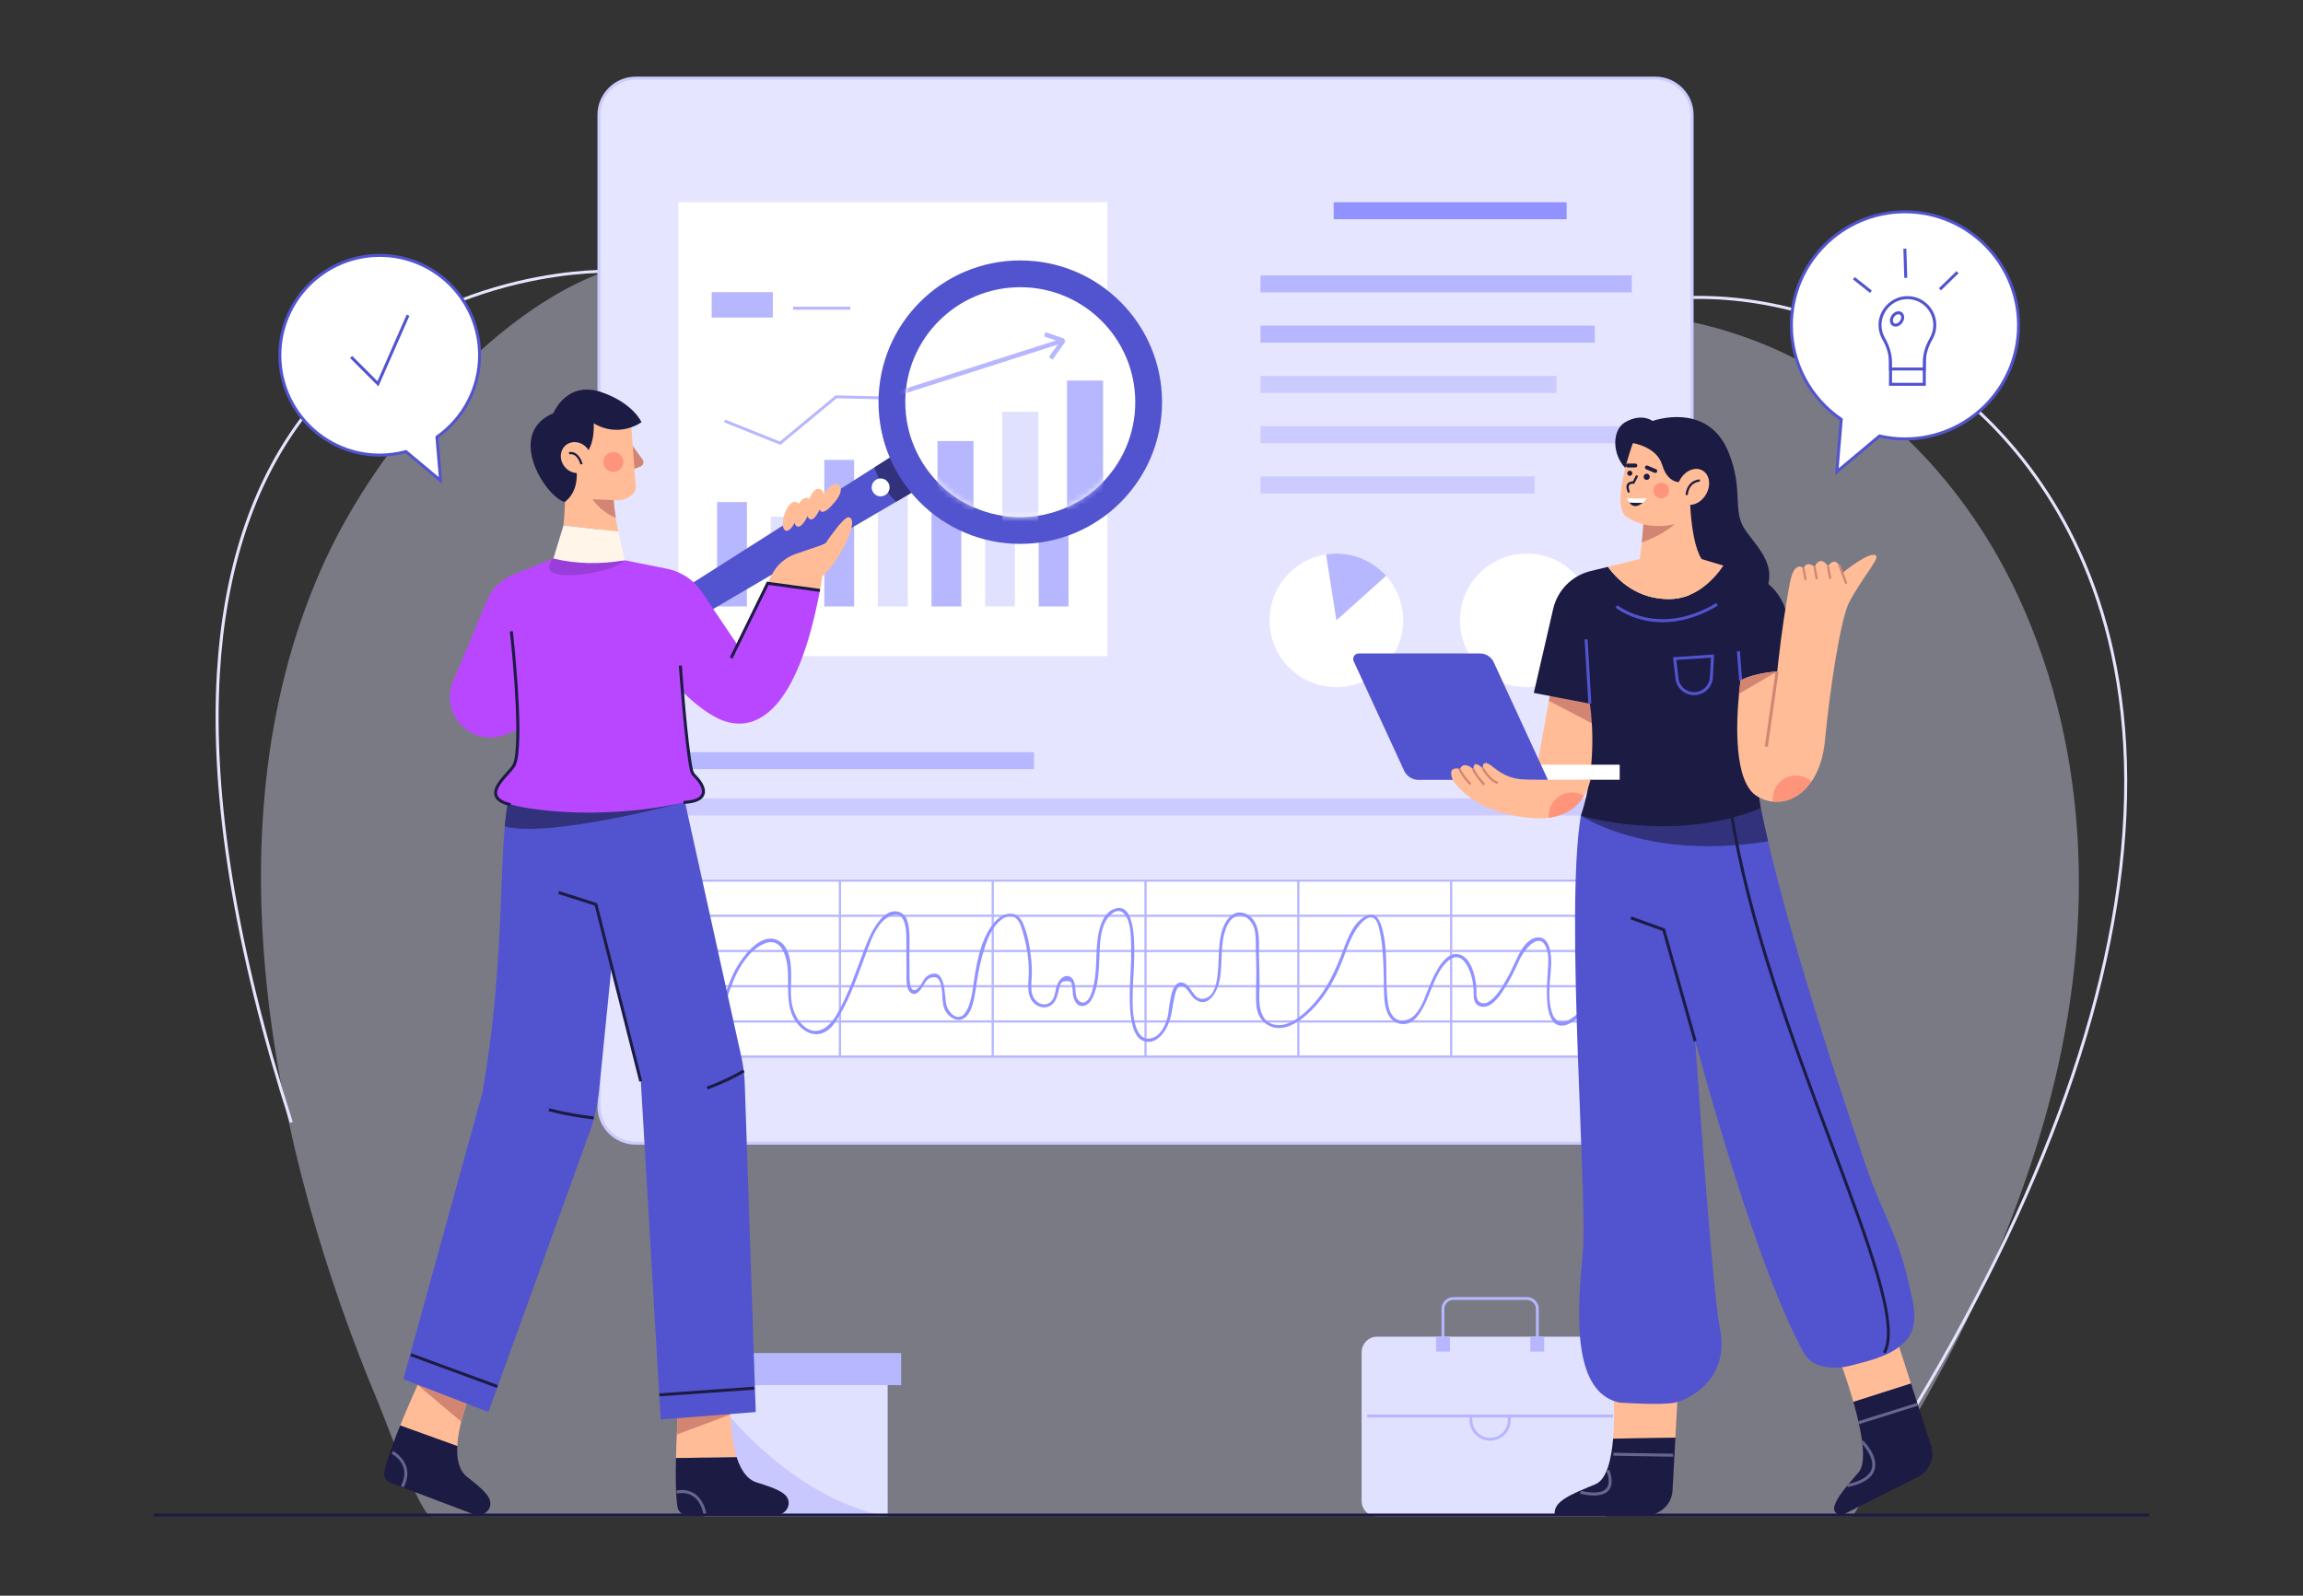 <svg width="404" height="280" viewBox="0 0 404 280" fill="none" xmlns="http://www.w3.org/2000/svg">
<rect x="0" y="0" width="404" height="280" fill="#333333" stroke="none"/>
<g clip-path="url(#clip0_7360_26118)">
<path d="M333.733 251.053L333.287 250.778C358.676 209.489 371.906 172.181 372.611 139.895C373.34 106.505 360.392 86.09 349.404 74.841C338.849 64.04 325.034 56.524 310.499 53.684C296.872 51.02 283.537 52.712 273.911 58.327L273.646 57.874C283.382 52.196 296.851 50.48 310.598 53.169C325.235 56.032 339.151 63.597 349.779 74.475C360.838 85.794 373.868 106.333 373.135 139.906C372.428 172.286 359.17 209.679 333.731 251.051L333.733 251.053Z" fill="#E5E5FF"/>
<path opacity="0.4" d="M354.087 104.736C342.231 79.05 319.198 58.972 290.548 55.482C267.691 52.697 244.702 52.326 221.747 50.924C197.517 49.446 173.797 44.949 149.854 41.011C134.486 38.481 121.02 42.218 106.119 47.623C85.764 55.007 66.093 78.849 57.217 97.922C35.832 143.877 47.644 201.68 66.489 246.461C67.413 248.655 73.776 266.111 75.686 266.111H324.93C339.967 244.059 352.291 219.804 359.131 194.761C367.261 165.003 367.175 133.094 354.085 104.734L354.087 104.736Z" fill="#E5E5FF"/>
<path d="M50.852 197.029C41.065 166.512 36.756 139.975 38.045 118.155C39.116 100.008 44.058 84.935 52.728 73.358C72.599 46.829 105.788 47.353 106.123 47.361L106.111 47.885C105.788 47.875 72.85 47.363 53.145 73.676C44.538 85.172 39.634 100.148 38.569 118.191C37.286 139.943 41.587 166.416 51.353 196.868L50.855 197.027L50.852 197.029Z" fill="#E5E5FF"/>
<path d="M290.38 13.711H111.523C107.958 13.711 105.068 16.601 105.068 20.166V194.141C105.068 197.706 107.958 200.596 111.523 200.596H290.38C293.945 200.596 296.835 197.706 296.835 194.141V20.166C296.835 16.601 293.945 13.711 290.38 13.711Z" fill="#E5E5FF"/>
<path d="M290.378 200.858H111.524C107.82 200.858 104.807 197.844 104.807 194.139V20.166C104.807 16.463 107.82 13.449 111.524 13.449H290.378C294.083 13.449 297.097 16.463 297.097 20.166V194.139C297.097 197.844 294.083 200.858 290.378 200.858ZM111.524 13.973C108.108 13.973 105.331 16.752 105.331 20.166V194.139C105.331 197.555 108.11 200.334 111.524 200.334H290.378C293.794 200.334 296.573 197.555 296.573 194.139V20.166C296.573 16.75 293.794 13.973 290.378 13.973H111.524Z" fill="#CBCBFF"/>
<path d="M274.827 35.484H233.959V38.467H274.827V35.484Z" fill="#9192FF"/>
<path d="M286.238 48.321H221.123V51.303H286.238V48.321Z" fill="#B7B7FF"/>
<path d="M279.77 57.14H221.123V60.123H279.77V57.14Z" fill="#B7B7FF"/>
<path d="M273.036 65.961H221.123V68.944H273.036V65.961Z" fill="#CBCBFF"/>
<path d="M286.238 74.781H221.123V77.763H286.238V74.781Z" fill="#CBCBFF"/>
<path d="M269.188 83.6H221.123V86.582H269.188V83.6Z" fill="#CBCBFF"/>
<path d="M181.387 131.979H118.893V134.962H181.387V131.979Z" fill="#B7B7FF"/>
<path d="M280.659 140.101H119.07V143.083H280.659V140.101Z" fill="#CBCBFF"/>
<path d="M194.249 35.484H118.99V115.131H194.249V35.484Z" fill="white"/>
<path d="M131.028 88.097H125.795V106.415H131.028V88.097Z" fill="#B7B7FF"/>
<path d="M140.43 90.679H135.197V106.415H140.43V90.679Z" fill="#E0E0FF"/>
<path d="M149.833 80.699H144.6V106.413H149.833V80.699Z" fill="#B7B7FF"/>
<path d="M159.237 82.541H154.004V106.415H159.237V82.541Z" fill="#E0E0FF"/>
<path d="M168.638 74.301H163.404V106.415H168.638V74.301Z" fill="#B7B7FF"/>
<path d="M178.04 69.849H172.807V106.415H178.04V69.849Z" fill="#E0E0FF"/>
<path d="M187.442 65.88H182.209V106.415H187.442V65.88Z" fill="#B7B7FF"/>
<path d="M136.899 78.054L127.02 74.102L127.208 73.63L136.809 77.47L146.59 69.374L155.717 69.587L183.225 52.601L183.491 53.032L155.856 70.099L146.768 69.887L136.899 78.054Z" fill="#B7B7FF"/>
<path d="M135.577 51.264H124.842V55.725H135.577V51.264Z" fill="#B7B7FF"/>
<path d="M149.168 53.822H139.125V54.346H149.168V53.822Z" fill="#B7B7FF"/>
<path d="M267.829 120.576C274.302 120.576 279.549 115.329 279.549 108.856C279.549 102.384 274.302 97.137 267.829 97.137C261.356 97.137 256.109 102.384 256.109 108.856C256.109 115.329 261.356 120.576 267.829 120.576Z" fill="white"/>
<path d="M234.433 120.576C227.961 120.576 222.713 115.328 222.713 108.856C222.713 103.003 227.005 98.147 232.618 97.271C233.207 97.18 233.812 97.132 234.431 97.132C237.899 97.132 241.013 98.641 243.153 101.035C245.019 103.11 246.148 105.853 246.148 108.856C246.148 115.328 240.9 120.576 234.428 120.576H234.433Z" fill="white"/>
<path d="M234.434 108.858L232.621 97.273C233.21 97.183 233.816 97.134 234.434 97.134C237.903 97.134 241.017 98.643 243.157 101.037L234.434 108.858Z" fill="#B7B7FF"/>
<path d="M281.096 154.243H120.268V185.156H281.096V154.243Z" fill="white"/>
<path d="M281.564 185.618H120.346V154.311H281.564V185.618ZM120.74 185.224H281.172V154.705H120.74V185.224Z" fill="#B7B7FF"/>
<path d="M281.365 179.043H120.541V179.437H281.365V179.043Z" fill="#B7B7FF"/>
<path d="M281.365 172.86H120.541V173.254H281.365V172.86Z" fill="#B7B7FF"/>
<path d="M281.365 166.678H120.541V167.072H281.365V166.678Z" fill="#B7B7FF"/>
<path d="M281.365 160.495H120.541V160.889H281.365V160.495Z" fill="#B7B7FF"/>
<path d="M254.757 154.509H254.365V185.423H254.757V154.509Z" fill="#B7B7FF"/>
<path d="M227.954 154.509H227.562V185.423H227.954V154.509Z" fill="#B7B7FF"/>
<path d="M201.148 154.509H200.756V185.423H201.148V154.509Z" fill="#B7B7FF"/>
<path d="M174.345 154.509H173.953V185.423H174.345V154.509Z" fill="#B7B7FF"/>
<path d="M147.54 154.509H147.148V185.423H147.54V154.509Z" fill="#B7B7FF"/>
<path d="M124.958 180.527C127.297 177.27 127.802 173.076 129.89 169.645C130.908 167.973 132.258 166.313 134.123 165.565C137.34 164.274 138.162 168.428 138.229 170.733C138.329 174.124 137.768 177.804 140.568 180.351C141.502 181.202 142.741 181.705 144.003 181.369C145.516 180.967 146.459 179.581 147.207 178.307C149.351 174.661 150.714 170.482 152.204 166.537C152.956 164.544 153.914 161.993 155.884 160.876C158.694 159.286 159 162.807 158.994 164.661C158.986 166.694 159.009 168.727 159.026 170.76C159.034 171.737 158.833 173.776 159.981 174.321C160.656 174.642 161.193 174.03 161.572 173.537C161.901 173.11 162.132 172.611 162.461 172.185C162.771 171.785 163.045 171.542 163.605 171.496C164.118 171.454 164.364 171.448 164.711 171.919C164.906 172.183 164.996 172.554 165.078 172.862C165.483 174.388 165.068 176.115 165.931 177.526C166.411 178.309 167.446 179.093 168.419 178.938C170.383 178.628 170.882 175.43 171.116 173.891C171.431 171.833 171.726 169.788 172.292 167.78C172.862 165.758 173.602 163.341 175.14 161.83C175.725 161.254 176.532 160.679 177.397 160.778C178.663 160.92 179.059 162.348 179.367 163.37C180.065 165.68 180.482 168.099 180.482 170.515C180.482 172.185 179.996 174.273 181.109 175.717C181.706 176.492 182.719 176.937 183.689 176.696C185.106 176.343 185.447 174.969 185.735 173.722C185.791 173.474 185.835 173.217 185.927 172.98C186.204 172.278 186.313 172.196 187.072 172.164C187.906 172.131 187.939 172.326 188.073 173.017C188.21 173.715 188.138 174.42 188.348 175.107C188.614 175.979 189.226 176.782 190.234 176.48C191.165 176.203 191.664 175.205 191.972 174.365C192.856 171.946 192.774 169.268 192.906 166.736C192.994 165.06 193.129 163.257 193.904 161.736C194.407 160.744 195.897 159.141 197.046 160.187C198.542 161.547 198.397 164.861 198.431 166.69C198.504 170.616 197.846 174.556 198.395 178.469C198.601 179.932 199.016 182.115 200.64 182.669C202.889 183.436 204.544 180.988 205.142 179.196C205.617 177.773 205.726 176.283 206.064 174.828C206.242 174.063 206.514 172.667 207.556 173.105C208.455 173.481 208.826 174.753 209.616 175.329C212.171 177.186 213.735 173.562 214.034 171.603C214.472 168.736 214.022 165.577 215.095 162.836C215.365 162.142 215.793 161.407 216.43 160.987C217.989 159.961 219.527 161.382 219.997 162.834C220.353 163.936 220.286 165.173 220.307 166.317C220.33 167.558 220.364 168.801 220.387 170.041C220.424 172.093 220.24 174.187 220.372 176.23C220.464 177.651 221.001 178.944 222.229 179.747C225.31 181.761 228.912 178.62 230.878 176.417C233.112 173.912 234.615 170.936 235.772 167.814C236.357 166.235 236.941 164.622 237.855 163.196C238.356 162.415 239.752 160.541 240.896 161.059C241.642 161.396 241.89 162.744 242.049 163.44C242.319 164.611 242.449 165.816 242.546 167.013C242.73 169.293 242.745 171.578 242.787 173.862C242.822 175.796 242.986 178.714 245.136 179.498C248.493 180.722 250.095 175.912 251.025 173.69C251.794 171.85 252.733 169.356 254.525 168.262C256.047 167.331 257.107 168.767 257.671 170.043C258.212 171.267 258.488 172.626 258.507 173.961C258.52 174.893 258.446 176.061 259.467 176.511C261.695 177.494 263.726 173.808 264.591 172.355C265.382 171.031 265.981 169.643 266.641 168.254C267.473 166.508 270.196 163.171 271.327 166.516C271.755 167.78 271.606 169.142 271.52 170.446C271.424 171.926 271.319 173.409 271.365 174.893C271.42 176.608 271.73 180.344 274.316 179.948C275.882 179.707 277.495 177.982 278.671 177.004C280.392 175.57 282.014 174.03 283.552 172.403C283.785 172.158 283.414 171.787 283.181 172.032C281.641 173.657 280.019 175.199 278.3 176.633C277.378 177.402 276.441 178.179 275.446 178.85C274.15 179.722 272.885 179.326 272.369 177.991C271.355 175.369 271.973 172.127 272.109 169.4C272.191 167.778 271.987 164.066 269.502 164.517C268.014 164.787 266.985 166.393 266.364 167.629C265.658 169.033 265.082 170.479 264.287 171.84C263.499 173.189 262.594 174.797 261.282 175.704C260.293 176.387 259.134 176.065 259.023 174.736C258.973 174.13 259.038 173.527 258.966 172.917C258.759 171.158 258.09 168.252 256.187 167.541C253.544 166.552 251.618 170.999 250.868 172.741C250.099 174.522 249.502 176.805 248.079 178.196C247.075 179.177 245.446 179.517 244.419 178.383C243.669 177.553 243.48 176.247 243.376 175.18C242.967 171.039 243.585 166.759 242.403 162.7C242.061 161.528 241.414 160.082 239.964 160.596C237.535 161.455 236.428 164.611 235.6 166.787C234.278 170.264 232.811 173.59 230.233 176.354C228.745 177.949 226.588 179.919 224.262 179.873C221.206 179.812 220.825 176.763 220.913 174.426C220.999 172.141 220.908 169.849 220.858 167.564C220.818 165.722 221.066 163.528 220.156 161.845C219.578 160.772 218.347 159.917 217.082 160.141C216.006 160.331 215.206 161.346 214.772 162.276C213.602 164.783 213.913 167.809 213.649 170.492C213.498 172.024 213.225 174.654 211.431 175.187C209.174 175.857 209.103 172.466 207.204 172.401C205.192 172.332 205.175 177.167 204.827 178.437C204.398 180.007 203.582 181.879 201.795 182.218C200.688 182.428 199.952 181.734 199.523 180.782C198.546 178.622 198.668 175.899 198.726 173.583C198.773 171.854 198.926 170.129 198.957 168.4C198.991 166.535 199.361 158.527 195.805 159.386C193.344 159.982 192.714 163.159 192.496 165.263C192.204 168.067 192.452 170.943 191.651 173.682C191.443 174.394 191.167 175.216 190.57 175.7C189.949 176.205 189.207 175.773 188.901 175.124C188.694 174.684 188.704 174.128 188.662 173.659C188.593 172.86 188.493 171.674 187.604 171.341C186.577 170.953 185.735 172.003 185.426 172.848C185.043 173.893 185.169 175.266 184.108 175.96C183.044 176.654 181.792 176 181.279 174.971C180.744 173.9 180.937 172.594 180.99 171.441C181.042 170.27 180.992 169.1 180.858 167.937C180.629 165.965 180.26 163.8 179.449 161.975C178.33 159.455 175.838 160.124 174.354 161.935C171.835 165.007 171.202 169.679 170.657 173.47C170.481 174.686 170.251 175.947 169.708 177.06C169.429 177.63 169.029 178.305 168.35 178.42C167.216 178.613 166.277 177.303 166.028 176.375C165.623 174.864 166.005 169.501 162.857 171.146C161.88 171.657 161.786 172.877 160.952 173.491C159.648 174.451 159.568 172.33 159.56 171.508C159.545 170.278 159.539 169.046 159.529 167.816C159.514 166.162 159.64 164.446 159.438 162.8C159.311 161.75 158.99 160.526 157.906 160.095C154.972 158.923 152.784 163.658 151.996 165.644C150.326 169.855 148.989 174.355 146.641 178.249C145.352 180.386 143.152 181.99 140.943 179.988C139.365 178.557 138.784 176.457 138.742 174.399C138.688 171.722 139.491 166.315 136.282 164.923C133.488 163.712 130.525 167.566 129.343 169.549C127.322 172.936 126.8 177.073 124.505 180.269C124.308 180.543 124.763 180.805 124.958 180.533V180.527Z" fill="#9192FF"/>
<path d="M281.199 234.542H241.607C240.089 234.542 238.857 235.773 238.857 237.292V263.359C238.857 264.878 240.089 266.109 241.607 266.109H281.199C282.718 266.109 283.949 264.878 283.949 263.359V237.292C283.949 235.773 282.718 234.542 281.199 234.542Z" fill="#E0E0FF"/>
<path d="M282.954 248.221H239.852V248.72H282.954V248.221Z" fill="#B7B7FF"/>
<path d="M261.403 252.796C259.407 252.796 257.783 251.172 257.783 249.177V248.219H265.022V249.177C265.022 251.172 263.398 252.796 261.403 252.796ZM258.282 248.718V249.175C258.282 250.895 259.682 252.295 261.403 252.295C263.123 252.295 264.523 250.895 264.523 249.175V248.718H258.282Z" fill="#B7B7FF"/>
<path d="M269.933 236.156H269.434V229.68C269.434 228.808 268.723 228.099 267.851 228.099H254.956C254.084 228.099 253.376 228.808 253.376 229.68V236.156H252.877V229.68C252.877 228.533 253.81 227.599 254.958 227.599H267.854C269 227.599 269.935 228.531 269.935 229.68V236.156H269.933Z" fill="#B7B7FF"/>
<path d="M254.353 234.542H251.92V237.164H254.353V234.542Z" fill="#B7B7FF"/>
<path d="M270.89 234.542H268.457V237.164H270.89V234.542Z" fill="#B7B7FF"/>
<path d="M155.719 239.32H123.58V266.111H155.719V239.32Z" fill="#E0E0FF"/>
<path d="M158.087 237.424H121.213V243.051H158.087V237.424Z" fill="#B7B7FF"/>
<path opacity="0.6" d="M155.719 266.111H123.58V242.967C123.58 242.967 136.595 262.531 155.719 266.111Z" fill="#B7B7FF"/>
<path d="M334.175 37.163C323.17 37.163 314.248 46.085 314.248 57.09C314.248 63.952 317.717 70.002 322.996 73.586L322.231 82.766L329.711 76.507C331.147 76.837 332.641 77.017 334.175 77.017C345.18 77.017 354.102 68.095 354.102 57.09C354.102 46.085 345.18 37.163 334.175 37.163Z" fill="white"/>
<path d="M321.917 83.371L322.722 73.718C317.25 69.941 313.986 63.738 313.986 57.092C313.986 45.959 323.042 36.903 334.175 36.903C345.308 36.903 354.364 45.959 354.364 57.092C354.364 68.225 345.308 77.281 334.175 77.281C332.708 77.281 331.231 77.117 329.778 76.795L321.917 83.373V83.371ZM334.175 37.425C323.332 37.425 314.51 46.246 314.51 57.09C314.51 63.614 317.738 69.7 323.143 73.37L323.269 73.456L322.544 82.164L329.642 76.225L329.77 76.254C331.224 76.587 332.706 76.755 334.177 76.755C345.021 76.755 353.842 67.933 353.842 57.09C353.842 46.246 345.021 37.425 334.177 37.425H334.175Z" fill="#5254CF"/>
<path d="M337.565 61.283H331.641V67.433H337.565V61.283Z" fill="white"/>
<path d="M337.828 67.695H331.379V61.022H337.828V67.695ZM331.903 67.171H337.304V61.545H331.903V67.171Z" fill="#5254CF"/>
<path d="M339.411 57.035C339.411 54.304 337.135 52.106 334.377 52.234C331.866 52.349 329.827 54.462 329.795 56.977C329.785 57.871 330.017 58.708 330.434 59.429C331.181 60.724 331.64 62.164 331.64 63.658V64.752H337.564V63.616C337.564 62.141 338.019 60.72 338.761 59.446C339.172 58.737 339.409 57.916 339.409 57.039L339.411 57.035Z" fill="white"/>
<path d="M337.829 65.01H331.38V63.656C331.38 62.283 330.986 60.904 330.208 59.556C329.756 58.773 329.523 57.88 329.534 56.97C329.567 54.334 331.734 52.091 334.364 51.97C335.777 51.907 337.093 52.401 338.103 53.368C339.116 54.334 339.671 55.635 339.671 57.033C339.671 57.926 339.434 58.804 338.988 59.571C338.219 60.896 337.827 62.254 337.827 63.61V65.008L337.829 65.01ZM331.904 64.486H337.305V63.612C337.305 62.162 337.72 60.715 338.537 59.309C338.937 58.622 339.149 57.834 339.149 57.033C339.149 55.78 338.65 54.612 337.743 53.745C336.837 52.879 335.655 52.433 334.39 52.492C332.032 52.6 330.089 54.61 330.06 56.974C330.049 57.79 330.259 58.59 330.663 59.292C331.487 60.72 331.904 62.187 331.904 63.654V64.484V64.486Z" fill="#5254CF"/>
<path d="M333.505 56.469C333.132 57 332.508 57.205 332.11 56.924C331.712 56.645 331.691 55.987 332.064 55.457C332.437 54.927 333.061 54.721 333.459 55.002C333.858 55.281 333.879 55.939 333.505 56.469Z" fill="white"/>
<path d="M332.523 57.314C332.317 57.314 332.127 57.255 331.961 57.14C331.699 56.956 331.548 56.656 331.538 56.295C331.527 55.962 331.638 55.612 331.85 55.308C332.062 55.007 332.353 54.782 332.672 54.677C333.011 54.566 333.353 54.608 333.611 54.788C333.868 54.969 334.023 55.277 334.034 55.633C334.044 55.966 333.933 56.316 333.722 56.62C333.51 56.924 333.219 57.146 332.9 57.251C332.772 57.293 332.644 57.314 332.523 57.314ZM333.047 55.141C332.98 55.141 332.908 55.153 332.833 55.176C332.626 55.243 332.424 55.401 332.278 55.608C332.131 55.815 332.053 56.059 332.06 56.276C332.066 56.469 332.137 56.622 332.261 56.71C332.385 56.796 332.552 56.813 332.737 56.752C332.946 56.683 333.143 56.53 333.292 56.318C333.439 56.111 333.516 55.868 333.51 55.65C333.504 55.457 333.432 55.304 333.309 55.216C333.235 55.164 333.145 55.139 333.047 55.139V55.141Z" fill="#5254CF"/>
<path d="M325.38 48.614L325.055 49.025L328.039 51.394L328.364 50.984L325.38 48.614Z" fill="#5254CF"/>
<path d="M334.416 43.631L333.893 43.648L334.056 48.761L334.58 48.744L334.416 43.631Z" fill="#5254CF"/>
<path d="M343.219 47.573L340.127 50.58L340.492 50.956L343.584 47.948L343.219 47.573Z" fill="#5254CF"/>
<path d="M84.134 62.334C84.134 52.657 76.289 44.812 66.613 44.812C56.936 44.812 49.092 52.657 49.092 62.334C49.092 72.01 56.936 79.854 66.613 79.854C68.204 79.854 69.742 79.638 71.207 79.242L77.289 84.331L76.652 76.69C81.174 73.521 84.134 68.275 84.134 62.334Z" fill="white"/>
<path d="M77.601 84.935L71.142 79.53C69.66 79.919 68.139 80.116 66.613 80.116C56.809 80.116 48.83 72.14 48.83 62.334C48.83 52.527 56.807 44.55 66.613 44.55C76.419 44.55 84.396 52.527 84.396 62.334C84.396 68.076 81.606 73.479 76.924 76.818L77.601 84.935ZM71.27 78.953L76.975 83.728L76.377 76.562L76.501 76.476C81.116 73.242 83.872 67.957 83.872 62.336C83.872 52.819 76.13 45.077 66.613 45.077C57.096 45.077 49.354 52.819 49.354 62.336C49.354 71.853 57.096 79.594 66.613 79.594C68.139 79.594 69.66 79.391 71.138 78.991L71.27 78.955V78.953Z" fill="#5254CF"/>
<path d="M66.383 67.799L61.416 62.832L61.787 62.461L66.211 66.888L71.342 55.203L71.822 55.413L66.383 67.799Z" fill="#5254CF"/>
<path d="M161.906 85.297L157.207 88.049L107.251 117.321C105.715 118.222 103.915 118.011 103.202 116.841V116.837C102.487 115.67 103.12 113.972 104.623 113.016L153.386 82.011L158.079 79.029L161.906 85.297Z" fill="#5254CF"/>
<path opacity="0.6" d="M161.906 85.297L157.207 88.049C156.289 87.171 155.485 86.173 154.806 85.06C154.212 84.088 153.741 83.065 153.387 82.013L158.079 79.031L161.906 85.299V85.297Z" fill="#1B1B43"/>
<path d="M155.303 86.867C154.564 87.32 153.595 87.085 153.143 86.345C152.69 85.605 152.925 84.637 153.665 84.184C154.404 83.732 155.373 83.966 155.825 84.706C156.278 85.446 156.043 86.414 155.303 86.867Z" fill="white"/>
<path d="M178.98 95.437C192.715 95.437 203.849 84.303 203.849 70.568C203.849 56.833 192.715 45.699 178.98 45.699C165.245 45.699 154.111 56.833 154.111 70.568C154.111 84.303 165.245 95.437 178.98 95.437Z" fill="#5254CF"/>
<path d="M178.981 90.74C190.122 90.74 199.153 81.709 199.153 70.568C199.153 59.427 190.122 50.396 178.981 50.396C167.84 50.396 158.809 59.427 158.809 70.568C158.809 81.709 167.84 90.74 178.981 90.74Z" fill="white"/>
<mask id="mask0_7360_26118" style="mask-type:luminance" maskUnits="userSpaceOnUse" x="158" y="50" width="42" height="41">
<path d="M178.981 90.74C190.122 90.74 199.153 81.709 199.153 70.568C199.153 59.427 190.122 50.396 178.981 50.396C167.84 50.396 158.809 59.427 158.809 70.568C158.809 81.709 167.84 90.74 178.981 90.74Z" fill="white"/>
</mask>
<g mask="url(#mask0_7360_26118)">
<path d="M170.78 77.388H164.457V116.196H170.78V77.388Z" fill="#B7B7FF"/>
<path d="M182.143 72.27H175.82V116.458H182.143V72.27Z" fill="#E0E0FF"/>
<path d="M193.505 66.772H187.182V115.758H193.505V66.772Z" fill="#B7B7FF"/>
<path d="M186.441 59.357L157.469 68.626L157.708 69.374L186.68 60.106L186.441 59.357Z" fill="#B7B7FF"/>
<path d="M184.637 63.111L183.998 62.654L185.905 59.976L183.143 59.031L183.398 58.286L186.45 59.332C186.611 59.376 186.752 59.515 186.808 59.697C186.863 59.877 186.823 60.072 186.701 60.217L184.641 63.113L184.637 63.111ZM186.19 60.074C186.19 60.074 186.207 60.081 186.215 60.083L186.19 60.074ZM186.079 59.733C186.079 59.733 186.07 59.743 186.068 59.749L186.079 59.733Z" fill="#B7B7FF"/>
</g>
<path d="M129.218 255.689C126.054 255.737 121.516 255.808 118.582 255.85C118.613 254.429 118.666 253.017 118.729 251.721C118.871 248.494 119.054 246 119.054 246L128.122 245.937C128.122 245.937 128.08 246.838 128.122 248.19C128.179 250.191 128.416 253.178 129.218 255.687V255.689Z" fill="#FFBC96"/>
<path d="M132.731 260.123C130.992 259.585 129.902 257.807 129.221 255.687C126.054 255.735 121.517 255.806 118.58 255.85C118.501 259.191 118.53 262.554 118.851 264.443C118.989 265.262 119.691 265.862 120.523 265.862H136.11C137.38 265.862 138.476 264.799 138.344 263.535C138.187 262.024 136.403 261.259 132.731 260.121V260.123Z" fill="#1B1B43"/>
<path d="M128.122 248.192L118.729 251.723C118.871 248.496 119.053 246.002 119.053 246.002L128.122 245.939C128.122 245.939 128.08 246.84 128.122 248.192Z" fill="#D28572"/>
<path d="M123.412 265.728C123.079 264.149 122.419 263.051 121.447 262.464C120.174 261.697 118.776 262.079 118.762 262.083L118.617 261.58C118.682 261.561 120.237 261.125 121.711 262.012C122.815 262.676 123.559 263.89 123.924 265.621L123.41 265.728H123.412Z" fill="#656590"/>
<path d="M82.64 244.241C82.64 244.241 81.634 246.578 80.911 249.454C80.565 250.826 80.286 252.325 80.213 253.746C77.233 252.673 72.968 251.13 70.201 250.131C71.486 246.976 72.859 243.885 73.596 242.261L73.617 242.219C73.938 241.506 74.131 241.087 74.131 241.087L82.64 244.241Z" fill="#FFBC96"/>
<path d="M81.924 259.136C80.487 258.017 80.099 255.97 80.212 253.744C77.232 252.669 72.965 251.128 70.202 250.131C68.947 253.228 67.784 256.382 67.415 258.262C67.256 259.078 67.7 259.887 68.475 260.182L83.054 265.698C84.242 266.149 85.642 265.541 85.967 264.313C86.355 262.844 84.957 261.496 81.926 259.134L81.924 259.136Z" fill="#1B1B43"/>
<path d="M82.637 244.241C82.637 244.241 81.631 246.578 80.908 249.454L73.305 243.057L73.594 242.261L73.615 242.219C73.936 241.506 74.128 241.087 74.128 241.087L82.637 244.241Z" fill="#D28572"/>
<path d="M70.805 260.993L70.34 260.75C72.293 257.009 68.852 255.154 68.705 255.079L68.948 254.614C68.99 254.634 72.997 256.791 70.805 260.993Z" fill="#656590"/>
<path d="M132.575 247.773L115.898 249.083L112.403 189.524L107.236 169.945L100.477 144.338L100.125 143.001L98.497 136.829L98.256 135.907L101.448 135.618L118.69 134.071L119.732 138.787V138.791L130.06 185.492C130.395 187.011 130.594 188.562 130.647 190.117L132.575 247.769V247.773Z" fill="#5254CF"/>
<path d="M108.562 156.693L107.238 169.943L105.09 191.394C104.844 193.862 104.293 196.298 103.451 198.628L85.685 247.771L70.752 242.007L84.637 191.708C88.214 171.001 87.623 155.109 88.545 145.028C88.602 144.399 88.665 143.798 88.734 143.215C89.107 140.128 89.681 137.682 90.662 135.905L98.501 136.827L104.023 137.477L105.222 142.555L105.463 143.582L108.565 156.691L108.562 156.693Z" fill="#5254CF"/>
<path opacity="0.6" d="M119.731 138.791L119.911 140.799C119.911 140.799 96.507 147.086 88.541 145.03C88.598 144.401 88.66 143.8 88.73 143.217C89.103 140.13 89.677 137.684 90.658 135.907L98.496 136.829L98.255 135.907L101.447 135.618L118.689 134.071L119.731 138.787V138.791Z" fill="#1B1B43"/>
<path d="M112.149 189.809L104.325 158.906L97.914 156.855L98.073 156.356L104.761 158.496L104.797 158.636L112.656 189.679L112.149 189.809Z" fill="#1B1B43"/>
<path d="M124.153 191.169L123.969 190.679C128.081 189.136 130.315 187.705 130.338 187.69L130.623 188.13C130.531 188.189 128.324 189.604 124.155 191.167L124.153 191.169Z" fill="#1B1B43"/>
<path d="M104.124 196.423C104.084 196.419 100.127 196.017 96.223 194.975L96.357 194.468C100.221 195.499 104.136 195.897 104.174 195.902L104.122 196.423H104.124Z" fill="#1B1B43"/>
<path d="M72.151 237.465L71.971 237.957L87.166 243.545L87.347 243.053L72.151 237.465Z" fill="#1B1B43"/>
<path d="M132.293 243.323L115.658 244.495L115.695 245.018L132.33 243.846L132.293 243.323Z" fill="#1B1B43"/>
<path d="M97.079 98.008L89.991 100.861C87.931 101.691 86.288 103.307 85.424 105.35L79.477 119.587C78.284 122.439 79.078 125.736 81.438 127.735C83.387 129.385 86.072 129.861 88.47 128.98L93.5 127.132L97.079 98.008Z" fill="#B947FF"/>
<path d="M146.094 85.075C144.769 85.729 143.242 88.516 143.822 89.518C144.298 90.34 145.402 89.229 145.769 88.848C146.44 88.148 148.169 86.276 147.215 85.214C146.911 84.874 146.513 84.87 146.096 85.075H146.094Z" fill="#FFBC96"/>
<path d="M142.887 86.081C141.787 87.068 141.066 90.164 141.894 90.973C142.573 91.635 143.338 90.266 143.587 89.801C144.044 88.946 145.207 86.678 144 85.911C143.614 85.666 143.231 85.769 142.885 86.079L142.887 86.081Z" fill="#FFBC96"/>
<path d="M140.759 87.636C139.648 88.59 138.866 91.518 139.669 92.262C140.327 92.872 141.115 91.566 141.373 91.124C141.845 90.308 143.045 88.15 141.868 87.454C141.492 87.232 141.109 87.337 140.759 87.636Z" fill="#FFBC96"/>
<path d="M138.732 88.359C137.621 89.313 136.839 92.241 137.642 92.985C138.3 93.595 139.088 92.289 139.346 91.847C139.817 91.031 141.018 88.873 139.84 88.177C139.465 87.955 139.082 88.06 138.732 88.359Z" fill="#FFBC96"/>
<path d="M97.079 98.092L89.699 110.778C89.699 110.778 91.621 131.736 90.223 134.31C88.825 136.884 85.682 138.906 87.604 140.377C89.525 141.849 104.72 144.422 121.137 140.562C125.678 139.275 122.534 136.886 121.487 135.781C120.439 134.677 119.041 106.918 119.041 106.918L109.599 98.314L102.624 96.439L97.079 98.092Z" fill="#B947FF"/>
<path opacity="0.2" d="M109.457 98.314C108.147 100.607 92.73 102.963 97.079 98.008L101.533 97.07L109.457 98.314Z" fill="#1B1B43"/>
<path d="M129.432 113.247L123.347 104.225C121.937 101.932 119.636 100.329 116.997 99.798L109.609 98.314L113.975 114.687C113.975 114.687 120.786 124.248 126.944 126.476C132.468 128.475 139.797 125.191 143.838 103.596L134.677 102.347L129.434 113.245L129.432 113.247Z" fill="#B947FF"/>
<path d="M148.862 90.761C147.936 90.644 144.759 95.433 144.759 95.433L139.622 97.183C137.74 97.824 136.195 99.193 135.334 100.985L134.678 102.349L143.839 103.598C143.989 102.791 144.136 101.967 144.279 101.11C147.422 98.272 150.916 91.025 148.864 90.761H148.862Z" fill="#FFBC96"/>
<path d="M110.868 78.073L112.725 80.642C113.041 81.081 112.844 81.671 112.316 81.875L110.334 82.64L108.934 79.534L110.866 78.071L110.868 78.073Z" fill="#D28572"/>
<path d="M98.854 92.191C99.321 87.464 99.13 82.728 99.13 82.728L107.597 83.342C107.524 84.285 107.514 85.26 107.551 86.238C107.608 87.783 107.782 89.351 108.023 90.864C108.153 91.698 108.306 92.515 108.467 93.301L98.852 92.191H98.854Z" fill="#FFBC96"/>
<path d="M108.025 90.864C104.442 89.376 103.062 86.173 103.062 86.173L107.554 86.236C107.61 87.781 107.784 89.349 108.025 90.862V90.864Z" fill="#D28572"/>
<path d="M98.853 92.186L97.078 98.008C101.163 98.991 105.346 99.033 109.609 98.314L108.469 93.299L98.851 92.188L98.853 92.186Z" fill="#FFF5E8"/>
<path d="M110.657 73.733L111.533 85.448C111.611 85.949 111.305 86.408 110.873 86.813C110.131 87.506 109.113 87.823 108.098 87.779L102.098 87.529L97.818 82.726L101.136 72.509L107.161 72.421L110.655 73.731L110.657 73.733Z" fill="#FFBC96"/>
<path d="M100.813 80.697C100.813 80.697 102.385 85.61 99.044 88.097C95.441 86.919 88.762 75.981 97.078 72.509C97.078 72.509 99.371 66.68 105.591 68.841C111.082 70.748 112.533 74.081 112.533 74.081C112.533 74.081 108.668 76.962 104.149 74.278C104.149 74.278 104.608 80.106 100.809 80.695L100.813 80.697Z" fill="#1B1B43"/>
<path d="M103.029 78.691C104.008 79.903 103.909 81.602 102.813 82.489C101.715 83.376 100.034 83.111 99.055 81.9C98.077 80.689 98.175 78.989 99.271 78.102C100.37 77.216 102.05 77.48 103.029 78.691Z" fill="#FFBC96"/>
<path d="M101.822 81.508C101.801 81.422 101.277 79.425 99.871 79.731L99.787 79.347C101.21 79.039 101.99 80.565 102.201 81.414L101.82 81.51L101.822 81.508Z" fill="#1B1B43"/>
<path opacity="0.4" d="M109.299 81.466C109.521 80.528 108.94 79.588 108.001 79.366C107.063 79.145 106.123 79.726 105.901 80.664C105.68 81.603 106.261 82.543 107.199 82.765C108.138 82.986 109.078 82.405 109.299 81.466Z" fill="#FE5B52"/>
<path d="M89.506 141.459C87.916 141.079 87.017 140.491 86.757 139.654C86.333 138.294 87.737 136.735 88.978 135.36C89.171 135.146 89.36 134.939 89.529 134.74C89.873 134.344 90.108 133.874 90.213 133.382C91.361 127.935 89.458 110.975 89.437 110.803L89.957 110.745C90.037 111.445 91.891 127.96 90.724 133.488C90.603 134.069 90.326 134.618 89.925 135.081C89.752 135.28 89.563 135.492 89.368 135.708C88.278 136.917 86.924 138.42 87.258 139.495C87.455 140.13 88.253 140.618 89.628 140.945L89.506 141.455V141.459Z" fill="#1B1B43"/>
<path d="M119.924 141.061L119.901 140.537C121.691 140.457 122.785 140.029 123.068 139.3C123.351 138.564 122.835 137.47 121.651 136.297C121.347 135.995 121.138 135.607 121.041 135.176C120.1 130.942 119.096 116.944 119.086 116.804L119.608 116.766C119.618 116.906 120.618 130.864 121.553 135.062C121.626 135.398 121.79 135.695 122.02 135.926C123.378 137.273 123.925 138.539 123.558 139.491C123.192 140.442 121.97 140.97 119.926 141.061H119.924Z" fill="#1B1B43"/>
<path d="M128.489 115.59L128.018 115.36L134.525 102.064L143.872 103.338L143.803 103.858L134.829 102.634L128.489 115.59Z" fill="#1B1B43"/>
<path d="M286.095 82.902C282.996 81.024 282.298 75.654 285.177 74.039C288.059 72.423 289.893 73.865 289.893 73.865C289.893 73.865 299.559 70.34 303.21 79.322C305.959 86.09 303.778 89.627 306.179 93.033C308.917 96.914 313.297 100.412 307.577 107.224L294.217 103.95L290.723 87.49L286.095 82.904V82.902Z" fill="#1B1B43"/>
<path d="M332.333 233.779L322.508 238.101C322.508 238.101 323.918 241.747 325.128 245.991L335.229 242.764L332.331 233.777L332.333 233.779Z" fill="#FFBC96"/>
<path d="M335.231 242.766L325.129 245.993C326.512 250.853 327.629 256.495 326.051 258.336C323.999 260.729 322.207 262.707 321.778 264.371C321.526 265.35 322.53 266.174 323.431 265.719L336.484 259.136C338.647 258.046 339.579 255.454 338.607 253.234L335.231 242.764V242.766Z" fill="#1B1B43"/>
<path d="M336.305 246.159L325.998 249.383L326.154 249.883L336.462 246.659L336.305 246.159Z" fill="#656590"/>
<path d="M324.134 260.953L324.025 260.44C326.528 259.91 327.982 258.989 328.353 257.709C328.961 255.603 326.454 253.136 326.429 253.111L326.794 252.736C326.907 252.845 329.55 255.448 328.856 257.854C328.429 259.335 326.84 260.377 324.134 260.951V260.953Z" fill="#656590"/>
<path d="M294.39 243.319L283.037 244.367C283.037 244.367 283.332 248.397 282.982 252.442L293.902 252.281L294.388 243.319H294.39Z" fill="#FFBC96"/>
<path d="M282.985 252.44C282.677 256.02 281.863 259.614 279.895 260.433C275.704 262.179 272.386 263.403 272.734 265.847H288.849C291.271 265.847 293.271 263.952 293.403 261.534L293.906 252.279L282.987 252.44H282.985Z" fill="#1B1B43"/>
<path d="M283.026 254.917L283.018 255.441L293.497 255.615L293.506 255.091L283.026 254.917Z" fill="#656590"/>
<path d="M279.628 262.418C278.93 262.418 278.119 262.316 277.197 262.11L277.313 261.599C279.61 262.112 281.171 261.953 281.825 261.142C282.695 260.063 281.808 258.12 281.8 258.101L282.275 257.881C282.319 257.973 283.307 260.142 282.233 261.473C281.726 262.104 280.854 262.42 279.63 262.42L279.628 262.418Z" fill="#656590"/>
<path d="M294.241 246.006C294.105 246.052 293.979 246.083 293.864 246.111C291.594 246.635 284.087 246.111 284.087 246.111C283.748 246.037 283.423 245.943 283.113 245.834C276.092 243.277 276.567 231.002 277.622 220.265C278.59 210.419 274.478 160.183 277.318 143.114L295.09 139.227L295.195 142.217L295.411 148.327L295.788 159.135C295.788 159.135 296.459 169.593 297.377 182.698C298.75 202.346 300.678 227.951 301.726 233.19C303.396 241.525 297.083 245.178 294.244 246.006H294.241Z" fill="#5254CF"/>
<path d="M334.449 235.125C334.055 235.581 333.621 235.984 333.156 236.334C330.767 238.174 327.546 238.849 324.716 239.614C324.217 239.75 323.7 239.848 323.17 239.911C320.535 240.236 317.658 239.633 316.427 237.396C310.119 225.901 303.01 203.082 297.376 182.696C293.258 167.811 289.93 154.214 288.274 147.281C287.547 144.217 287.143 142.456 287.143 142.456L295.195 142.215L308.887 141.802C309.26 143.647 309.683 145.592 310.161 147.608C314.834 167.556 324.039 194.979 327.644 205.469C329.809 211.752 333.083 217.358 334.525 223.937C335.29 227.42 337.071 232.1 334.451 235.125H334.449Z" fill="#5254CF"/>
<path opacity="0.6" d="M310.161 147.608C304.57 148.526 299.641 148.645 295.413 148.327C292.752 148.127 290.369 147.75 288.277 147.283C281.105 145.701 277.322 143.112 277.322 143.112L295.095 139.224L295.199 142.215L308.891 141.802C309.264 143.647 309.688 145.592 310.166 147.608H310.161Z" fill="#1B1B43"/>
<path d="M297.124 182.769L291.644 163.354L286.006 161.304L286.186 160.811L292.075 162.953L292.111 163.083L297.629 182.627L297.124 182.769Z" fill="#1B1B43"/>
<path d="M330.773 237.512L330.318 237.25C332.963 232.658 327.66 218.509 320.949 200.594C314.434 183.199 306.323 161.551 303.389 142.236L303.906 142.156C306.832 161.417 314.93 183.037 321.44 200.409C328.199 218.452 333.539 232.704 330.77 237.512H330.773Z" fill="#1B1B43"/>
<path d="M281.129 126.614C280.496 131.04 279.546 136.827 279.546 136.827H269.197L271.716 122.98L272.341 119.536C272.341 119.536 281.248 121.632 281.642 121.632C281.793 121.632 281.521 123.864 281.129 126.614Z" fill="#FFBC96"/>
<path d="M281.129 126.614L280.657 127.658L271.719 122.98L272.343 119.536C272.343 119.536 281.25 121.632 281.644 121.632C281.795 121.632 281.523 123.864 281.131 126.614H281.129Z" fill="#D28572"/>
<path d="M278.894 123.464C278.894 123.464 280.595 133.419 277.322 143.112C277.322 143.112 293.564 148.09 308.889 141.802L305.351 119.402L306.529 108.005L283.081 108.267L275.092 110.887L278.889 123.462L278.894 123.464Z" fill="#1B1B43"/>
<path d="M313.154 106.733C312.118 103.776 309.733 101.492 306.734 100.586L302.331 99.255C300.558 101.838 297.395 105.128 292.776 105.128C287.346 105.128 283.94 102.011 282.065 99.465L279.021 100.207C275.756 101.003 273.218 103.573 272.464 106.847L269.066 121.588L278.892 123.466L279.154 112.201L304.697 111.023L305.351 119.407C305.351 119.407 312.73 116.175 317.62 119.495L313.154 106.735V106.733Z" fill="#1B1B43"/>
<path d="M324.343 105.782C322.928 108.548 321.025 120.543 320.151 129.884C319.862 132.954 318.988 135.375 317.777 137.139C315.995 139.748 313.47 140.933 311.018 140.671C310.074 140.576 309.148 140.268 308.272 139.748C304.055 137.25 304.594 126.572 305.065 121.766C305.212 120.32 305.348 119.404 305.348 119.404C307.838 118.032 311.766 117.833 311.766 117.833C311.818 117.292 311.881 116.747 311.944 116.187C312.478 111.361 313.289 105.887 313.992 102.246C314.777 98.184 316.349 99.693 316.349 99.693C317.135 98.247 318.315 99.494 318.315 99.494C319.363 97.199 320.673 99.364 320.673 99.364C322.308 97.007 323.205 100.542 323.205 100.542C323.205 100.542 328.281 96.361 329.146 97.57C329.582 98.184 326.348 101.852 324.343 105.782Z" fill="#FFBC96"/>
<path d="M284.131 134.182H262.125V136.825H284.131V134.182Z" fill="white"/>
<path d="M271.548 136.848H248.85C247.759 136.848 246.767 136.213 246.31 135.222L237.47 116.03C237.177 115.393 237.642 114.664 238.344 114.664H259.633C260.667 114.664 261.608 115.265 262.039 116.204L271.546 136.848H271.548Z" fill="#5254CF"/>
<path d="M279.023 136.825C278.745 137.856 278.374 138.805 277.871 139.65C276.655 141.704 274.706 143.112 271.705 143.49C270.678 143.626 269.529 143.632 268.24 143.506C257.841 142.473 254.833 136.783 254.833 136.783C254.833 136.783 253.675 134.369 256.133 134.924C256.133 134.924 256.594 133.39 258.491 134.991C258.491 134.991 258.266 133.09 260.132 134.83C260.132 134.83 259.87 132.895 261.896 134.568C263.929 136.234 265.501 136.726 267.96 136.825C270.412 136.925 279.025 136.825 279.025 136.825H279.023Z" fill="#FFBC96"/>
<path d="M278.502 112.174L277.979 112.204L278.634 123.469L279.157 123.439L278.502 112.174Z" fill="#5254CF"/>
<path d="M291.645 109.187C290.405 109.187 289.315 109.039 288.397 108.831C285.272 108.127 283.472 106.656 283.398 106.595L283.732 106.19C283.803 106.249 290.883 111.931 301.07 105.819L301.339 106.268C297.604 108.508 294.288 109.187 291.645 109.187Z" fill="#5254CF"/>
<path d="M305.218 114.24L304.695 114.279L305.088 119.433L305.611 119.393L305.218 114.24Z" fill="#5254CF"/>
<path d="M297.185 121.98C295.502 121.98 294.098 120.729 293.91 119.052L293.488 115.318L300.694 114.844L300.48 118.86C300.388 120.582 298.965 121.955 297.238 121.982C297.221 121.982 297.202 121.982 297.185 121.982V121.98ZM294.071 115.804L294.429 118.992C294.591 120.419 295.8 121.473 297.229 121.454C298.682 121.431 299.878 120.278 299.956 118.828L300.138 115.404L294.071 115.802V115.804Z" fill="#5254CF"/>
<path d="M311.479 117.822L309.596 130.986L310.114 131.06L311.997 117.896L311.479 117.822Z" fill="#D28572"/>
<path d="M320.866 99.354L320.479 99.425L320.871 101.586L321.259 101.515L320.866 99.354Z" fill="#D28572"/>
<path d="M318.511 99.419L318.123 99.489L318.516 101.65L318.903 101.58L318.511 99.419Z" fill="#D28572"/>
<path d="M316.542 99.548L316.154 99.618L316.547 101.779L316.935 101.709L316.542 99.548Z" fill="#D28572"/>
<path d="M322.848 99.073L322.479 99.21L323.701 102.486L324.07 102.348L322.848 99.073Z" fill="#D28572"/>
<path d="M311.763 117.828L305.035 121.748C305.182 120.301 305.318 119.383 305.318 119.383C307.806 118.011 311.763 117.826 311.763 117.826V117.828Z" fill="#D28572"/>
<path opacity="0.4" d="M317.779 137.139C315.998 139.748 313.472 140.933 311.02 140.671C310.995 140.499 310.984 140.321 310.984 140.142C310.984 137.9 312.801 136.081 315.046 136.081C316.098 136.081 317.062 136.485 317.781 137.139H317.779Z" fill="#FE5B52"/>
<path opacity="0.4" d="M277.87 139.65C276.655 141.704 274.705 143.112 271.704 143.49C271.694 143.364 271.688 143.238 271.688 143.112C271.688 140.87 273.505 139.051 275.749 139.051C276.525 139.051 277.252 139.271 277.87 139.648V139.65Z" fill="#FE5B52"/>
<path d="M262.72 137.565C261.684 137.361 260.389 135.76 259.953 134.92L260.301 134.74C260.747 135.605 261.969 137.018 262.793 137.179L262.717 137.565H262.72Z" fill="#D28572"/>
<path d="M260.258 137.835C259.38 136.932 258.571 135.806 258.244 135.035L258.607 134.882C258.915 135.614 259.692 136.689 260.541 137.561L260.26 137.835H260.258Z" fill="#D28572"/>
<path d="M257.836 137.77C256.958 136.867 256.149 135.741 255.822 134.97L256.185 134.817C256.493 135.549 257.27 136.624 258.119 137.496L257.838 137.77H257.836Z" fill="#D28572"/>
<path d="M302.333 99.253C300.556 101.835 297.391 105.128 292.776 105.128C287.348 105.128 283.942 102.009 282.066 99.465L287.668 98.096C287.805 97.09 287.92 96.112 288.014 95.183C288.088 94.456 288.151 93.758 288.209 93.098C288.304 92.012 288.366 91.034 288.419 90.195C288.486 89.047 288.517 88.177 288.534 87.695C288.545 87.418 288.545 87.272 288.545 87.272L296.404 84.128C296.404 84.128 296.142 94.345 298.5 98.096L302.335 99.255L302.333 99.253Z" fill="#FFBC96"/>
<path d="M294.783 91.067C294.783 91.067 292.681 93.525 288.012 95.181C288.085 94.454 288.148 93.756 288.207 93.096C288.301 92.01 288.364 91.031 288.416 90.193L294.783 91.067Z" fill="#D28572"/>
<path d="M286.444 77.75C286.444 77.75 282.426 88.665 285.308 90.675C287.871 92.461 291.246 92.683 294.565 91.811L296.749 84.388L295.439 77.14L286.444 77.752V77.75Z" fill="#FFBC96"/>
<path d="M295.613 84.474C295.613 84.474 292.775 85.561 291.595 81.592C290.635 78.36 286.443 77.75 286.443 77.75L288.145 76.178L296.222 75.96L299.192 79.584L298.188 84.3L295.613 84.474Z" fill="#1B1B43"/>
<path d="M299.279 86.743C298.363 88.33 296.604 89.03 295.351 88.307C294.098 87.584 293.825 85.71 294.741 84.124C295.657 82.537 297.415 81.837 298.669 82.56C299.922 83.283 300.194 85.157 299.279 86.743Z" fill="#FFBC96"/>
<path d="M296.083 86.857L295.691 86.853C295.691 86.827 295.744 84.384 298.169 84.105L298.213 84.495C296.136 84.734 296.085 86.769 296.083 86.857Z" fill="#1B1B43"/>
<path d="M285.907 83.493C286.155 83.493 286.356 83.292 286.356 83.044C286.356 82.797 286.155 82.596 285.907 82.596C285.66 82.596 285.459 82.797 285.459 83.044C285.459 83.292 285.66 83.493 285.907 83.493Z" fill="#1B1B43"/>
<path d="M289.41 83.665C289.41 83.964 289.166 84.206 288.869 84.206C288.571 84.206 288.328 83.962 288.328 83.665C288.328 83.367 288.571 83.124 288.869 83.124C289.166 83.124 289.41 83.367 289.41 83.665Z" fill="#1B1B43"/>
<path d="M286.888 82.024H285.551C285.362 82.024 285.209 81.871 285.209 81.682C285.209 81.493 285.362 81.341 285.551 81.341H286.888C287.076 81.341 287.229 81.493 287.229 81.682C287.229 81.871 287.076 82.024 286.888 82.024Z" fill="#1B1B43"/>
<path d="M290.246 82.963L288.766 82.338C288.592 82.265 288.51 82.066 288.584 81.892C288.657 81.718 288.856 81.636 289.03 81.709L290.51 82.334C290.684 82.407 290.765 82.606 290.692 82.78C290.619 82.954 290.419 83.036 290.246 82.963Z" fill="#1B1B43"/>
<path d="M285.7 86.444C285.623 86.444 285.549 86.398 285.518 86.322C285.256 85.685 285.25 85.195 285.497 84.868C285.759 84.522 286.218 84.474 286.451 84.474L286.949 83.505C287 83.409 287.119 83.371 287.214 83.422C287.31 83.472 287.348 83.589 287.297 83.686L286.679 84.887L286.545 84.872C286.545 84.872 286.023 84.82 285.809 85.107C285.654 85.314 285.679 85.683 285.881 86.175C285.922 86.276 285.874 86.391 285.774 86.431C285.749 86.442 285.723 86.446 285.698 86.446L285.7 86.444Z" fill="#1B1B43"/>
<path d="M285.793 88.15C286.554 89.223 287.518 88.764 288.174 88.215C287.283 88.272 286.443 88.221 285.793 88.15Z" fill="#1B1B43"/>
<path d="M288.174 88.215C288.554 87.896 288.833 87.55 288.906 87.452C288.914 87.439 288.904 87.427 288.889 87.427C286.936 87.544 285.618 87.402 285.416 87.379C285.404 87.379 285.397 87.391 285.402 87.404C285.523 87.71 285.655 87.953 285.794 88.148C286.443 88.221 287.284 88.269 288.174 88.213V88.215Z" fill="white"/>
<path opacity="0.4" d="M292.79 86.073C292.79 86.829 292.176 87.444 291.419 87.444C290.663 87.444 290.049 86.829 290.049 86.073C290.049 85.316 290.663 84.702 291.419 84.702C292.176 84.702 292.79 85.316 292.79 86.073Z" fill="#FE5B52"/>
<path d="M377 265.587H27V266.111H377V265.587Z" fill="#1B1B43"/>
</g>
<defs>
<clipPath id="clip0_7360_26118">
<rect width="350" height="252.662" fill="white" transform="translate(27 13.449)"/>
</clipPath>
</defs>
</svg>
